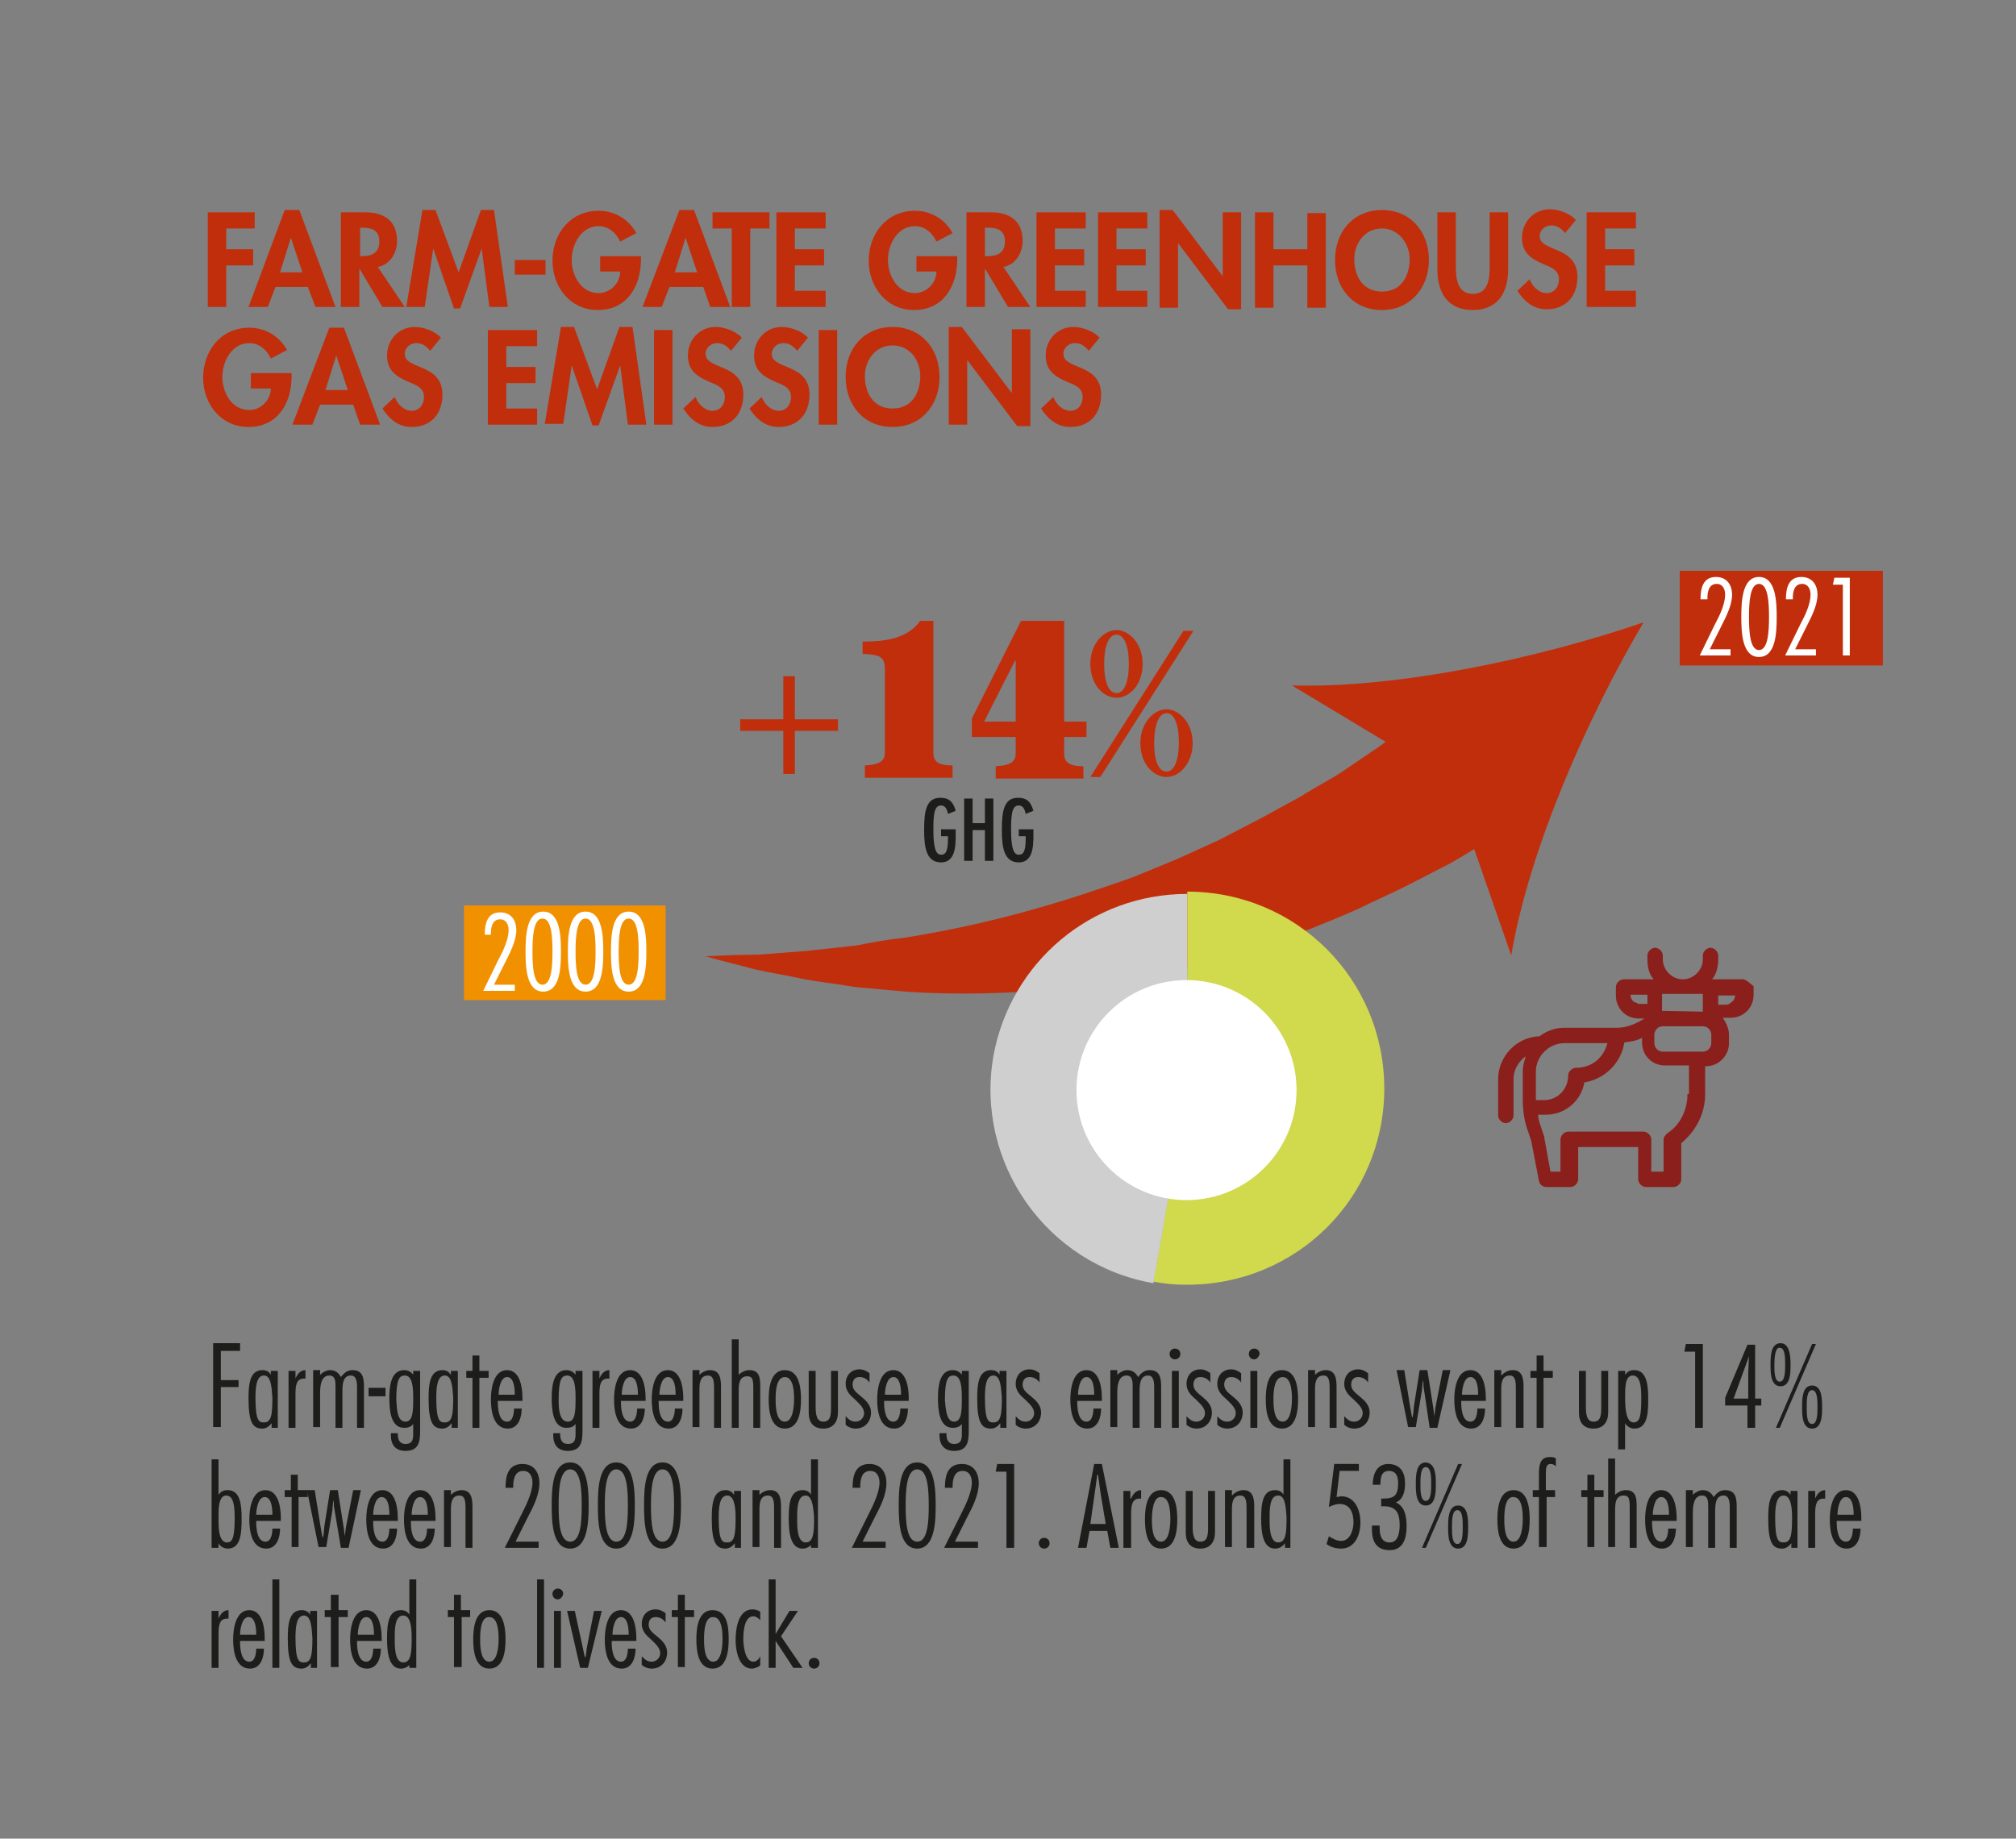 <?xml version="1.0" encoding="utf-8"?>
<!-- Generator: Adobe Illustrator 28.0.0, SVG Export Plug-In . SVG Version: 6.00 Build 0)  -->
<svg version="1.1" id="Layer_1" xmlns="http://www.w3.org/2000/svg" xmlns:xlink="http://www.w3.org/1999/xlink" x="0px" y="0px"
	 viewBox="0 0 262 239" style="enable-background:new 0 0 262 239;" xml:space="preserve">
<rect x="0" y="0" width="262" height="239" fill="#808080" stroke="none"/>
<style type="text/css">
	.st0{enable-background:new    ;}
	.st1{fill:#C12E0C;}
	.st2{fill:#1D1D1B;}
	.st3{fill:#8B1F1C;}
	.st4{fill:#F29100;}
	.st5{fill:#FFFFFF;}
	.st6{fill:#D1D94D;}
	.st7{fill:#CFCFCF;}
</style>
<g class="st0">
	<path class="st1" d="M29.4,29.7v2.7h3.5v2.1h-3.5v5.4H27V27.6h6.1v2.1H29.4z"/>
</g>
<g class="st0">
	<path class="st1" d="M35.8,37.3l-1,2.6h-2.5L37,27.3h1.9l4.7,12.6H41L40,37.3H35.8z M37.8,30.9L37.8,30.9l-1.4,4.5h2.9L37.8,30.9z"
		/>
	<path class="st1" d="M52.6,39.9h-2.9l-3-5h0v5h-2.4V27.6h3.2c2.4,0,4.1,1.1,4.1,3.7c0,1.6-0.9,3.1-2.5,3.4L52.6,39.9z M46.7,33.3
		H47c1.3,0,2.3-0.4,2.3-1.9c0-1.5-1-1.8-2.2-1.8h-0.3V33.3z"/>
	<path class="st1" d="M62.6,32.3L62.6,32.3l-2.8,7.8h-0.8l-2.7-7.8h0l-1.1,7.6h-2.4l2.1-12.6h1.7l3,8.1l2.9-8.1h1.7L66,39.9h-2.4
		L62.6,32.3z"/>
	<path class="st1" d="M70.9,33.8v1.9h-4v-1.9H70.9z"/>
	<path class="st1" d="M83.3,33.4v0.3c0,3.5-1.8,6.6-5.6,6.6c-3.6,0-5.9-3-5.9-6.4c0-3.5,2.3-6.5,6-6.5c2.1,0,3.9,1.1,4.9,2.9
		l-2.1,1.1c-0.5-1.1-1.5-2-2.8-2c-2.3,0-3.5,2.4-3.5,4.4c0,2,1.2,4.3,3.5,4.3c1.5,0,2.8-1.3,2.8-2.8H78v-2H83.3z"/>
	<path class="st1" d="M87,37.3l-1,2.6h-2.5l4.8-12.6h1.9l4.7,12.6h-2.6l-0.9-2.6H87z M89.1,30.9L89.1,30.9l-1.4,4.5h2.9L89.1,30.9z"
		/>
</g>
<g class="st0">
	<path class="st1" d="M97.5,39.9h-2.4V29.7h-2.5v-2.1h7.4v2.1h-2.5V39.9z"/>
	<path class="st1" d="M103.3,29.7v2.7h3.8v2.1h-3.8v3.3h4v2.1h-6.4V27.6h6.4v2.1H103.3z"/>
	<path class="st1" d="M124.4,33.4v0.3c0,3.5-1.8,6.6-5.6,6.6c-3.6,0-5.9-3-5.9-6.4c0-3.5,2.3-6.5,6-6.5c2.1,0,3.9,1.1,4.9,2.9
		l-2.1,1.1c-0.5-1.1-1.5-2-2.8-2c-2.3,0-3.5,2.4-3.5,4.4c0,2,1.2,4.3,3.5,4.3c1.5,0,2.8-1.3,2.8-2.8h-2.6v-2H124.4z"/>
	<path class="st1" d="M133.9,39.9H131l-3-5h0v5h-2.4V27.6h3.2c2.4,0,4.1,1.1,4.1,3.7c0,1.6-0.9,3.1-2.5,3.4L133.9,39.9z M128,33.3
		h0.3c1.3,0,2.3-0.4,2.3-1.9c0-1.5-1-1.8-2.2-1.8H128V33.3z"/>
	<path class="st1" d="M137.1,29.7v2.7h3.8v2.1h-3.8v3.3h4v2.1h-6.4V27.6h6.4v2.1H137.1z"/>
	<path class="st1" d="M145.1,29.7v2.7h3.8v2.1h-3.8v3.3h4v2.1h-6.4V27.6h6.4v2.1H145.1z"/>
	<path class="st1" d="M150.7,27.3h1.7l6.5,8.6h0v-8.3h2.4v12.6h-1.7l-6.5-8.6h0v8.4h-2.4V27.3z"/>
	<path class="st1" d="M169.9,32.5v-4.8h2.4v12.3h-2.4v-5.5h-4.4v5.5h-2.4V27.6h2.4v4.8H169.9z"/>
	<path class="st1" d="M179.6,40.3c-3.8,0-6.1-2.9-6.1-6.5c0-3.7,2.4-6.5,6.1-6.5s6.1,2.8,6.1,6.5C185.7,37.4,183.3,40.3,179.6,40.3z
		 M179.6,29.7c-2.3,0-3.6,2-3.6,4c0,1.9,0.9,4.2,3.6,4.2s3.6-2.3,3.6-4.2C183.2,31.7,181.8,29.7,179.6,29.7z"/>
	<path class="st1" d="M186.8,27.6h2.4v6.9c0,1.5,0.1,3.7,2.2,3.7s2.2-2.1,2.2-3.7v-6.9h2.4V35c0,3-1.3,5.3-4.6,5.3s-4.6-2.3-4.6-5.3
		V27.6z"/>
	<path class="st1" d="M203.4,30.3c-0.5-0.6-1-1-1.8-1c-0.8,0-1.5,0.6-1.5,1.4c0,2.1,4.9,1.2,4.9,5.3c0,2.5-1.5,4.2-4,4.2
		c-1.7,0-2.9-1-3.8-2.4l1.6-1.5c0.3,0.9,1.2,1.8,2.2,1.8c1,0,1.6-0.8,1.6-1.8c0-1.3-1.2-1.6-2.1-2c-1.6-0.7-2.7-1.5-2.7-3.4
		c0-2,1.5-3.7,3.6-3.7c1.1,0,2.6,0.5,3.4,1.4L203.4,30.3z"/>
	<path class="st1" d="M208.6,29.7v2.7h3.8v2.1h-3.8v3.3h4v2.1h-6.4V27.6h6.4v2.1H208.6z"/>
</g>
<g class="st0">
	<path class="st1" d="M37.9,48.6v0.3c0,3.5-1.8,6.6-5.6,6.6c-3.6,0-5.9-3-5.9-6.4c0-3.5,2.3-6.5,6-6.5c2.1,0,3.9,1.1,4.9,2.9
		l-2.1,1.1c-0.5-1.1-1.5-2-2.8-2c-2.3,0-3.5,2.4-3.5,4.4c0,2,1.2,4.3,3.5,4.3c1.5,0,2.8-1.3,2.8-2.8h-2.6v-2H37.9z"/>
	<path class="st1" d="M41.6,52.6l-1,2.6H38l4.8-12.6h1.9l4.7,12.6h-2.6l-0.9-2.6H41.6z M43.7,46.2L43.7,46.2l-1.4,4.5h2.9L43.7,46.2
		z"/>
	<path class="st1" d="M55.9,45.6c-0.5-0.6-1-1-1.8-1c-0.8,0-1.5,0.6-1.5,1.4c0,2.1,4.9,1.2,4.9,5.3c0,2.5-1.5,4.2-4,4.2
		c-1.7,0-2.9-1-3.8-2.4l1.6-1.5c0.3,0.9,1.2,1.8,2.2,1.8c1,0,1.6-0.8,1.6-1.8c0-1.3-1.2-1.6-2.1-2c-1.6-0.7-2.7-1.5-2.7-3.4
		c0-2,1.5-3.7,3.6-3.7c1.1,0,2.6,0.5,3.4,1.4L55.9,45.6z"/>
	<path class="st1" d="M65.8,45v2.7h3.8v2.1h-3.8v3.3h4v2.1h-6.4V42.9h6.4V45H65.8z"/>
	<path class="st1" d="M80.6,47.5L80.6,47.5l-2.8,7.8h-0.8l-2.7-7.8h0l-1.1,7.6h-2.4l2.1-12.6h1.7l3,8.1l2.9-8.1h1.7L84,55.2h-2.4
		L80.6,47.5z"/>
	<path class="st1" d="M87.4,55.2H85V42.9h2.4V55.2z"/>
	<path class="st1" d="M95,45.6c-0.5-0.6-1-1-1.8-1c-0.8,0-1.5,0.6-1.5,1.4c0,2.1,4.9,1.2,4.9,5.3c0,2.5-1.5,4.2-4,4.2
		c-1.7,0-2.9-1-3.8-2.4l1.6-1.5c0.3,0.9,1.2,1.8,2.2,1.8c1,0,1.6-0.8,1.6-1.8c0-1.3-1.2-1.6-2.1-2c-1.6-0.7-2.7-1.5-2.7-3.4
		c0-2,1.5-3.7,3.6-3.7c1.1,0,2.6,0.5,3.4,1.4L95,45.6z"/>
	<path class="st1" d="M103.6,45.6c-0.5-0.6-1-1-1.8-1c-0.8,0-1.5,0.6-1.5,1.4c0,2.1,4.9,1.2,4.9,5.3c0,2.5-1.5,4.2-4,4.2
		c-1.7,0-2.9-1-3.8-2.4l1.6-1.5c0.3,0.9,1.2,1.8,2.2,1.8c1,0,1.6-0.8,1.6-1.8c0-1.3-1.2-1.6-2.1-2c-1.6-0.7-2.7-1.5-2.7-3.4
		c0-2,1.5-3.7,3.6-3.7c1.1,0,2.6,0.5,3.4,1.4L103.6,45.6z"/>
	<path class="st1" d="M108.8,55.2h-2.4V42.9h2.4V55.2z"/>
	<path class="st1" d="M116,55.5c-3.8,0-6.1-2.9-6.1-6.5c0-3.7,2.4-6.5,6.1-6.5s6.1,2.8,6.1,6.5C122.1,52.6,119.8,55.5,116,55.5z
		 M116,44.9c-2.3,0-3.6,2-3.6,4c0,1.9,0.9,4.2,3.6,4.2s3.6-2.3,3.6-4.2C119.6,46.9,118.3,44.9,116,44.9z"/>
	<path class="st1" d="M123.3,42.5h1.7l6.5,8.6h0v-8.3h2.4v12.6h-1.7l-6.5-8.6h0v8.4h-2.4V42.5z"/>
	<path class="st1" d="M141.5,45.6c-0.5-0.6-1-1-1.8-1c-0.8,0-1.5,0.6-1.5,1.4c0,2.1,4.9,1.2,4.9,5.3c0,2.5-1.5,4.2-4,4.2
		c-1.7,0-2.9-1-3.8-2.4l1.6-1.5c0.3,0.9,1.2,1.8,2.2,1.8c1,0,1.6-0.8,1.6-1.8c0-1.3-1.2-1.6-2.1-2c-1.6-0.7-2.7-1.5-2.7-3.4
		c0-2,1.5-3.7,3.6-3.7c1.1,0,2.6,0.5,3.4,1.4L141.5,45.6z"/>
</g>
<g class="st0">
	<path class="st2" d="M31.2,175.6h-2.5v3.8H31v0.9h-2.3v5.2h-1v-10.9h3.5V175.6z"/>
	<path class="st2" d="M36.2,185.6h-0.9V185h0c-0.3,0.4-0.7,0.7-1.2,0.7c-1.2,0-1.8-0.7-1.8-3.9c0-1.7,0.1-3.7,1.8-3.7
		c0.5,0,0.9,0.2,1.1,0.6h0v-0.5h0.9V185.6z M34.3,178.8c-1,0-1.1,1.6-1.1,2.9c0,3.1,0.5,3.2,1.1,3.2c0.9,0,1.1-0.8,1.1-3.2
		C35.3,180.2,35.2,178.8,34.3,178.8z"/>
	<path class="st2" d="M38.4,179.2L38.4,179.2c0.2-0.5,0.6-1.1,1.3-1.1v1.1l-0.2,0c-1,0-1.1,0.9-1.1,2.1v4.3h-0.9v-7.4h0.9V179.2z"/>
	<path class="st2" d="M41.5,178.8L41.5,178.8c0.4-0.4,0.9-0.7,1.4-0.7c0.6,0,1.1,0.3,1.4,0.9c0.4-0.5,0.8-0.9,1.5-0.9
		c1.4,0,1.5,1.1,1.5,2.2v5.3h-0.9v-5.3c0-0.7-0.1-1.5-0.8-1.5c-1.1,0-1.1,1.3-1.1,2.2v4.6h-0.9v-5.3c0-0.7,0-1.5-0.8-1.5
		c-1.1,0-1.2,1.4-1.2,2.3v4.4h-0.9v-7.4h0.9V178.8z"/>
	<path class="st2" d="M47.9,180.4h2.2v1.1h-2.2V180.4z"/>
	<path class="st2" d="M54.6,185.9c0,1.4-0.1,2.7-1.9,2.7c-1.3,0-1.9-0.8-1.9-2v-0.3h0.9v0.1c0,0.7,0.2,1.3,1,1.3c1.1,0,1-0.9,1-1.7
		v-0.9c-0.3,0.4-0.7,0.5-1.2,0.5c-1.8,0-1.9-2.5-1.9-3.9c0-1.2,0.1-3.6,1.9-3.6c0.5,0,0.9,0.2,1.2,0.6h0v-0.5h0.9V185.9z
		 M52.7,184.8c1,0,1-1.5,1-3.1c0-1.4-0.1-2.9-1.1-2.9c-0.7,0-1.1,0.5-1.1,3.2C51.6,182.8,51.5,184.8,52.7,184.8z"/>
	<path class="st2" d="M59.6,185.6h-0.9V185h0c-0.3,0.4-0.7,0.7-1.2,0.7c-1.2,0-1.8-0.7-1.8-3.9c0-1.7,0.1-3.7,1.8-3.7
		c0.5,0,0.8,0.2,1.1,0.6h0v-0.5h0.9V185.6z M57.8,178.8c-1,0-1.1,1.6-1.1,2.9c0,3.1,0.5,3.2,1.1,3.2c0.9,0,1.1-0.8,1.1-3.2
		C58.8,180.2,58.7,178.8,57.8,178.8z"/>
	<path class="st2" d="M63.5,179.1h-1.2v6.5h-0.9v-6.5h-0.8v-0.9h0.8v-2h0.9v2h1.2V179.1z"/>
	<path class="st2" d="M64.7,182.1v0.2c0,0.7,0.1,2.5,1.2,2.5c0.8,0,0.9-1.2,0.9-1.7h1c0,1.1-0.4,2.6-1.8,2.6c-1.9,0-2.2-2.3-2.2-3.8
		c0-1.3,0.3-3.8,2.1-3.8c1.7,0,2,2.3,2,3.6v0.4H64.7z M66.9,181.3l0-0.1c0-0.7-0.1-2.2-1-2.2c-0.9,0-1.1,1.7-1.1,2.3H66.9z"/>
	<path class="st2" d="M75.7,185.9c0,1.4-0.1,2.7-1.9,2.7c-1.3,0-1.9-0.8-1.9-2v-0.3h0.9v0.1c0,0.7,0.2,1.3,1,1.3c1.1,0,1-0.9,1-1.7
		v-0.9c-0.3,0.4-0.7,0.5-1.2,0.5c-1.8,0-1.9-2.5-1.9-3.9c0-1.2,0.1-3.6,1.9-3.6c0.5,0,0.9,0.2,1.2,0.6h0v-0.5h0.9V185.9z
		 M73.8,184.8c1,0,1-1.5,1-3.1c0-1.4-0.1-2.9-1.1-2.9c-0.7,0-1.1,0.5-1.1,3.2C72.6,182.8,72.6,184.8,73.8,184.8z"/>
	<path class="st2" d="M77.9,179.2L77.9,179.2c0.2-0.5,0.6-1.1,1.3-1.1v1.1l-0.2,0c-1,0-1.1,0.9-1.1,2.1v4.3H77v-7.4h0.9V179.2z"/>
	<path class="st2" d="M80.7,182.1v0.2c0,0.7,0.1,2.5,1.2,2.5c0.8,0,0.9-1.2,0.9-1.7h1c0,1.1-0.4,2.6-1.8,2.6c-1.9,0-2.2-2.3-2.2-3.8
		c0-1.3,0.3-3.8,2.1-3.8c1.7,0,2,2.3,2,3.6v0.4H80.7z M82.9,181.3l0-0.1c0-0.7-0.1-2.2-1-2.2c-0.9,0-1.1,1.7-1.1,2.3H82.9z"/>
	<path class="st2" d="M85.6,182.1v0.2c0,0.7,0.1,2.5,1.2,2.5c0.8,0,0.9-1.2,0.9-1.7h1c0,1.1-0.4,2.6-1.8,2.6c-1.9,0-2.2-2.3-2.2-3.8
		c0-1.3,0.3-3.8,2.1-3.8c1.7,0,2,2.3,2,3.6v0.4H85.6z M87.8,181.3l0-0.1c0-0.7-0.1-2.2-1-2.2c-0.9,0-1.1,1.7-1.1,2.3H87.8z"/>
	<path class="st2" d="M90.8,178.8c0.4-0.4,0.9-0.7,1.5-0.7c1.3,0,1.4,1.2,1.4,2.2v5.3h-0.9v-5.2c0-0.9-0.1-1.6-0.8-1.6
		c-1.1,0-1.1,1.2-1.1,1.9v4.8h-0.9v-7.4h0.9V178.8z"/>
	<path class="st2" d="M95.9,178.8c0.4-0.4,0.9-0.7,1.5-0.7c1.4,0,1.4,1.2,1.4,2.2v5.3h-0.9v-5.1c0-1.2-0.1-1.6-0.8-1.6
		c-1.1,0-1.1,1.2-1.1,1.9v4.8h-0.9v-11.5h0.9V178.8z"/>
	<path class="st2" d="M104.1,181.9c0,1.4-0.2,3.8-2.1,3.8c-1.9,0-2.1-2.4-2.1-3.8c0-1.4,0.2-3.8,2.1-3.8
		C103.9,178.1,104.1,180.5,104.1,181.9z M100.8,181.9c0,0.7,0,2.9,1.2,2.9c1.1,0,1.2-2.2,1.2-2.9c0-0.7,0-2.9-1.2-2.9
		C100.8,179,100.8,181.2,100.8,181.9z"/>
	<path class="st2" d="M106,178.2v4.6c0,1,0.1,2,1,2c1,0,1-1,1-2v-4.6h0.9v5.4c0,1.2-0.6,2.1-1.9,2.1c-1.3,0-1.9-0.8-1.9-2.1v-5.4
		H106z"/>
	<path class="st2" d="M113,179.7L113,179.7c-0.3-0.4-0.7-0.7-1.3-0.7c-0.6,0-0.9,0.4-0.9,1c0,0.7,0.6,1.1,1.2,1.6
		c0.6,0.5,1.2,1.1,1.2,2c0,1.2-0.8,2.1-2,2.1c-0.5,0-1-0.2-1.3-0.5v-1.1c0.4,0.4,0.7,0.7,1.3,0.7c0.6,0,1.1-0.5,1.1-1.1
		c0-0.7-0.6-1.2-1.2-1.8c-0.6-0.5-1.2-1.1-1.2-2c0-1.1,0.7-1.9,1.8-1.9c0.5,0,0.9,0.2,1.3,0.5V179.7z"/>
	<path class="st2" d="M114.9,182.1v0.2c0,0.7,0.1,2.5,1.2,2.5c0.8,0,0.9-1.2,0.9-1.7h1c0,1.1-0.4,2.6-1.8,2.6
		c-1.9,0-2.2-2.3-2.2-3.8c0-1.3,0.3-3.8,2.1-3.8c1.7,0,2,2.3,2,3.6v0.4H114.9z M117.1,181.3l0-0.1c0-0.7-0.1-2.2-1-2.2
		c-0.9,0-1.1,1.7-1.1,2.3H117.1z"/>
	<path class="st2" d="M125.9,185.9c0,1.4-0.1,2.7-1.9,2.7c-1.3,0-1.9-0.8-1.9-2v-0.3h0.9v0.1c0,0.7,0.2,1.3,1,1.3c1.1,0,1-0.9,1-1.7
		v-0.9c-0.3,0.4-0.7,0.5-1.2,0.5c-1.8,0-1.9-2.5-1.9-3.9c0-1.2,0.1-3.6,1.9-3.6c0.5,0,0.9,0.2,1.2,0.6h0v-0.5h0.9V185.9z M124,184.8
		c1,0,1-1.5,1-3.1c0-1.4-0.1-2.9-1.1-2.9c-0.7,0-1.1,0.5-1.1,3.2C122.9,182.8,122.9,184.8,124,184.8z"/>
	<path class="st2" d="M131,185.6H130V185h0c-0.3,0.4-0.7,0.7-1.2,0.7c-1.2,0-1.8-0.7-1.8-3.9c0-1.7,0.1-3.7,1.8-3.7
		c0.5,0,0.9,0.2,1.1,0.6h0v-0.5h0.9V185.6z M129.1,178.8c-1,0-1.1,1.6-1.1,2.9c0,3.1,0.5,3.2,1.1,3.2c0.9,0,1.1-0.8,1.1-3.2
		C130.1,180.2,130,178.8,129.1,178.8z"/>
	<path class="st2" d="M135.1,179.7L135.1,179.7c-0.3-0.4-0.7-0.7-1.3-0.7c-0.6,0-0.9,0.4-0.9,1c0,0.7,0.6,1.1,1.2,1.6
		c0.6,0.5,1.2,1.1,1.2,2c0,1.2-0.8,2.1-2,2.1c-0.5,0-1-0.2-1.3-0.5v-1.1c0.4,0.4,0.7,0.7,1.3,0.7c0.6,0,1.1-0.5,1.1-1.1
		c0-0.7-0.6-1.2-1.2-1.8c-0.6-0.5-1.2-1.1-1.2-2c0-1.1,0.7-1.9,1.8-1.9c0.5,0,0.9,0.2,1.3,0.5V179.7z"/>
	<path class="st2" d="M140,182.1v0.2c0,0.7,0.1,2.5,1.2,2.5c0.8,0,0.9-1.2,0.9-1.7h1c0,1.1-0.4,2.6-1.8,2.6c-1.9,0-2.2-2.3-2.2-3.8
		c0-1.3,0.3-3.8,2.1-3.8c1.7,0,2,2.3,2,3.6v0.4H140z M142.2,181.3l0-0.1c0-0.7-0.1-2.2-1-2.2c-0.9,0-1.1,1.7-1.1,2.3H142.2z"/>
	<path class="st2" d="M145.1,178.8L145.1,178.8c0.4-0.4,0.9-0.7,1.4-0.7c0.6,0,1.1,0.3,1.4,0.9c0.4-0.5,0.8-0.9,1.5-0.9
		c1.4,0,1.5,1.1,1.5,2.2v5.3H150v-5.3c0-0.7-0.1-1.5-0.8-1.5c-1.1,0-1.1,1.3-1.1,2.2v4.6h-0.9v-5.3c0-0.7,0-1.5-0.8-1.5
		c-1.1,0-1.2,1.4-1.2,2.3v4.4h-0.9v-7.4h0.9V178.8z"/>
	<path class="st2" d="M152.7,176.7c-0.4,0-0.7-0.3-0.7-0.7c0-0.4,0.3-0.7,0.7-0.7c0.4,0,0.7,0.3,0.7,0.7
		C153.4,176.4,153.1,176.7,152.7,176.7z M153.2,185.6h-0.9v-7.4h0.9V185.6z"/>
	<path class="st2" d="M157.3,179.7L157.3,179.7c-0.3-0.4-0.7-0.7-1.3-0.7c-0.6,0-0.9,0.4-0.9,1c0,0.7,0.6,1.1,1.2,1.6
		c0.6,0.5,1.2,1.1,1.2,2c0,1.2-0.8,2.1-2,2.1c-0.5,0-1-0.2-1.3-0.5v-1.1c0.4,0.4,0.7,0.7,1.3,0.7c0.6,0,1.1-0.5,1.1-1.1
		c0-0.7-0.6-1.2-1.2-1.8c-0.6-0.5-1.2-1.1-1.2-2c0-1.1,0.7-1.9,1.8-1.9c0.5,0,0.9,0.2,1.3,0.5V179.7z"/>
	<path class="st2" d="M161.3,179.7L161.3,179.7c-0.3-0.4-0.7-0.7-1.3-0.7c-0.6,0-0.9,0.4-0.9,1c0,0.7,0.6,1.1,1.2,1.6
		c0.6,0.5,1.2,1.1,1.2,2c0,1.2-0.8,2.1-2,2.1c-0.5,0-1-0.2-1.3-0.5v-1.1c0.4,0.4,0.7,0.7,1.3,0.7c0.6,0,1.1-0.5,1.1-1.1
		c0-0.7-0.6-1.2-1.2-1.8c-0.6-0.5-1.2-1.1-1.2-2c0-1.1,0.7-1.9,1.8-1.9c0.5,0,0.9,0.2,1.3,0.5V179.7z"/>
	<path class="st2" d="M163,176.7c-0.4,0-0.7-0.3-0.7-0.7c0-0.4,0.3-0.7,0.7-0.7c0.4,0,0.7,0.3,0.7,0.7
		C163.6,176.4,163.3,176.7,163,176.7z M163.4,185.6h-0.9v-7.4h0.9V185.6z"/>
	<path class="st2" d="M168.7,181.9c0,1.4-0.2,3.8-2.1,3.8s-2.1-2.4-2.1-3.8c0-1.4,0.2-3.8,2.1-3.8S168.7,180.5,168.7,181.9z
		 M165.5,181.9c0,0.7,0,2.9,1.2,2.9c1.1,0,1.2-2.2,1.2-2.9c0-0.7,0-2.9-1.2-2.9C165.5,179,165.5,181.2,165.5,181.9z"/>
	<path class="st2" d="M170.8,178.8c0.4-0.4,0.9-0.7,1.5-0.7c1.3,0,1.4,1.2,1.4,2.2v5.3h-0.9v-5.2c0-0.9-0.1-1.6-0.8-1.6
		c-1.1,0-1.1,1.2-1.1,1.9v4.8h-0.9v-7.4h0.9V178.8z"/>
	<path class="st2" d="M177.8,179.7L177.8,179.7c-0.3-0.4-0.7-0.7-1.3-0.7c-0.6,0-0.9,0.4-0.9,1c0,0.7,0.6,1.1,1.2,1.6
		c0.6,0.5,1.2,1.1,1.2,2c0,1.2-0.8,2.1-2,2.1c-0.5,0-1-0.2-1.3-0.5v-1.1c0.4,0.4,0.7,0.7,1.3,0.7c0.6,0,1.1-0.5,1.1-1.1
		c0-0.7-0.6-1.2-1.2-1.8c-0.6-0.5-1.2-1.1-1.2-2c0-1.1,0.7-1.9,1.8-1.9c0.5,0,0.9,0.2,1.3,0.5V179.7z"/>
	<path class="st2" d="M186.8,185.6h-1l-0.8-5.4c0-0.3,0-0.5-0.1-0.8h0c0,0.4-0.1,0.9-0.1,1.3l-0.8,4.8h-1l-1.5-7.4h1l0.7,4.4
		c0.1,0.6,0.2,1.1,0.3,1.7h0.1c0.1-0.6,0.1-1.1,0.2-1.7l0.7-4.4h1l0.8,5.1c0,0.3,0.1,0.6,0.1,0.9h0c0.1-0.5,0.1-1,0.2-1.4l0.9-4.6h1
		L186.8,185.6z"/>
	<path class="st2" d="M189.9,182.1v0.2c0,0.7,0.1,2.5,1.2,2.5c0.8,0,0.9-1.2,0.9-1.7h1c0,1.1-0.4,2.6-1.8,2.6
		c-1.9,0-2.2-2.3-2.2-3.8c0-1.3,0.3-3.8,2.1-3.8c1.7,0,2,2.3,2,3.6v0.4H189.9z M192.1,181.3l0-0.1c0-0.7-0.1-2.2-1-2.2
		c-0.9,0-1.1,1.7-1.1,2.3H192.1z"/>
	<path class="st2" d="M195.1,178.8c0.4-0.4,0.9-0.7,1.5-0.7c1.3,0,1.4,1.2,1.4,2.2v5.3H197v-5.2c0-0.9-0.1-1.6-0.8-1.6
		c-1.1,0-1.1,1.2-1.1,1.9v4.8h-0.9v-7.4h0.9V178.8z"/>
	<path class="st2" d="M201.8,179.1h-1.2v6.5h-0.9v-6.5h-0.8v-0.9h0.8v-2h0.9v2h1.2V179.1z"/>
	<path class="st2" d="M206.1,178.2v4.6c0,1,0.1,2,1,2c1,0,1-1,1-2v-4.6h0.9v5.4c0,1.2-0.6,2.1-1.9,2.1c-1.3,0-1.9-0.8-1.9-2.1v-5.4
		H206.1z"/>
	<path class="st2" d="M211.2,178.7L211.2,178.7c0.3-0.4,0.6-0.6,1.2-0.6c1.7,0,1.8,2.2,1.8,3.7c0,1.7,0,3.9-1.8,3.9
		c-0.5,0-1-0.3-1.2-0.7h0v3.4h-0.9v-10.2h0.9V178.7z M213.3,181.8c0-1.1,0-3-1.1-3c-1,0-1,1.5-1,2.8c0,1.4,0.1,3.3,1.1,3.3
		C213.1,184.9,213.3,184.1,213.3,181.8z"/>
	<path class="st2" d="M221.3,185.6h-1v-9.9h-1.4l0.2-1h2.2V185.6z"/>
	<path class="st2" d="M228.1,181.8h0.8v0.9h-0.8v2.9h-1v-2.9h-2.9v-1l2.9-6.9h1V181.8z M227.2,178.5l0.1-2.2h0l-2,5.5h1.9V178.5z"/>
	<path class="st2" d="M232.7,177.4c0,1,0,2.8-1.3,2.8c-1.3,0-1.3-1.8-1.3-2.8s0-2.8,1.3-2.8C232.6,174.6,232.7,176.3,232.7,177.4z
		 M230.6,177.4c0,0.9,0,2.2,0.7,2.2c0.7,0,0.7-1.4,0.7-2.2c0-0.9,0-2.2-0.7-2.2C230.7,175.1,230.6,176.5,230.6,177.4z M231.3,185.6
		h-0.5l4.7-10.9h0.5L231.3,185.6z M236.8,182.9c0,1,0,2.8-1.3,2.8s-1.3-1.8-1.3-2.8c0-1,0-2.8,1.3-2.8S236.8,181.9,236.8,182.9z
		 M234.8,182.9c0,0.9,0,2.2,0.7,2.2s0.7-1.4,0.7-2.2s0-2.2-0.7-2.2S234.8,182.1,234.8,182.9z"/>
</g>
<g class="st0">
	<path class="st2" d="M27.5,189.7h0.9v4.6h0c0.3-0.4,0.6-0.6,1.2-0.6c1.7,0,1.8,2.1,1.8,3.7c0,1.9-0.1,3.9-1.8,3.9
		c-0.5,0-1-0.3-1.2-0.7h0v0.6h-0.9V189.7z M30.5,197.3c0-1.7-0.2-2.9-1.1-2.9c-1.1,0-1,2.2-1,2.8c0,0.9-0.1,3.3,1.1,3.3
		C30.2,200.5,30.5,199.9,30.5,197.3z"/>
	<path class="st2" d="M33.3,197.7v0.2c0,0.7,0.1,2.5,1.2,2.5c0.8,0,0.9-1.2,0.9-1.7h1c0,1.1-0.4,2.6-1.8,2.6c-1.9,0-2.2-2.3-2.2-3.8
		c0-1.3,0.3-3.8,2.1-3.8c1.7,0,2,2.3,2,3.6v0.4H33.3z M35.4,196.9l0-0.1c0-0.7-0.1-2.2-1-2.2c-0.9,0-1.1,1.7-1.1,2.3H35.4z"/>
	<path class="st2" d="M40,194.6h-1.2v6.5h-0.9v-6.5H37v-0.9h0.8v-2h0.9v2H40V194.6z"/>
	<path class="st2" d="M45.3,201.2h-1l-0.9-5.4c0-0.3,0-0.5-0.1-0.8h0c0,0.4-0.1,0.9-0.1,1.3l-0.8,4.8h-1l-1.5-7.4h1l0.7,4.4
		c0.1,0.6,0.2,1.1,0.3,1.7H42c0.1-0.6,0.1-1.1,0.2-1.7l0.7-4.4h1l0.8,5.1c0,0.3,0.1,0.6,0.1,0.9h0c0.1-0.5,0.1-1,0.2-1.4l0.9-4.6h1
		L45.3,201.2z"/>
	<path class="st2" d="M48.5,197.7v0.2c0,0.7,0.1,2.5,1.2,2.5c0.8,0,0.9-1.2,0.9-1.7h1c0,1.1-0.4,2.6-1.8,2.6c-1.9,0-2.2-2.3-2.2-3.8
		c0-1.3,0.3-3.8,2.1-3.8c1.7,0,2,2.3,2,3.6v0.4H48.5z M50.6,196.9l0-0.1c0-0.7-0.1-2.2-1-2.2c-0.9,0-1.1,1.7-1.1,2.3H50.6z"/>
	<path class="st2" d="M53.4,197.7v0.2c0,0.7,0.1,2.5,1.2,2.5c0.8,0,0.9-1.2,0.9-1.7h1c0,1.1-0.4,2.6-1.8,2.6c-1.9,0-2.2-2.3-2.2-3.8
		c0-1.3,0.3-3.8,2.1-3.8c1.7,0,2,2.3,2,3.6v0.4H53.4z M55.6,196.9l0-0.1c0-0.7-0.1-2.2-1-2.2c-0.9,0-1.1,1.7-1.1,2.3H55.6z"/>
	<path class="st2" d="M58.5,194.4c0.4-0.4,0.9-0.7,1.5-0.7c1.3,0,1.4,1.2,1.4,2.2v5.3h-0.9V196c0-0.9-0.1-1.6-0.8-1.6
		c-1.1,0-1.1,1.2-1.1,1.9v4.8h-0.9v-7.4h0.9V194.4z"/>
	<path class="st2" d="M70.1,201.2h-4.5l2.2-4.4c0.6-1.2,1.4-2.8,1.4-4.1c0-0.7-0.3-1.5-1.2-1.5c-1.1,0-1.3,1.1-1.3,2v0.2h-1
		c0-1.5,0.3-3.1,2.2-3.1c1.5,0,2.2,1.1,2.2,2.5c0,1.5-0.8,3.1-1.5,4.4l-1.6,3.2h3V201.2z"/>
	<path class="st2" d="M76.5,195.7c0,2.1-0.1,5.6-2.4,5.6s-2.4-3.4-2.4-5.6s0.1-5.6,2.4-5.6S76.5,193.6,76.5,195.7z M72.6,195.7
		c0,2,0.1,4.7,1.5,4.7s1.5-2.7,1.5-4.7s-0.1-4.7-1.5-4.7S72.6,193.8,72.6,195.7z"/>
	<path class="st2" d="M82.5,195.7c0,2.1-0.1,5.6-2.4,5.6s-2.4-3.4-2.4-5.6s0.1-5.6,2.4-5.6S82.5,193.6,82.5,195.7z M78.6,195.7
		c0,2,0.1,4.7,1.5,4.7s1.5-2.7,1.5-4.7s-0.1-4.7-1.5-4.7S78.6,193.8,78.6,195.7z"/>
	<path class="st2" d="M88.5,195.7c0,2.1-0.1,5.6-2.4,5.6s-2.4-3.4-2.4-5.6s0.1-5.6,2.4-5.6S88.5,193.6,88.5,195.7z M84.6,195.7
		c0,2,0.1,4.7,1.5,4.7s1.5-2.7,1.5-4.7s-0.1-4.7-1.5-4.7S84.6,193.8,84.6,195.7z"/>
	<path class="st2" d="M96.4,201.2h-0.9v-0.6h0c-0.3,0.4-0.7,0.7-1.2,0.7c-1.2,0-1.8-0.7-1.8-3.9c0-1.7,0.1-3.7,1.8-3.7
		c0.5,0,0.8,0.2,1.1,0.6h0v-0.5h0.9V201.2z M94.5,194.4c-1,0-1.1,1.6-1.1,2.9c0,3.1,0.5,3.2,1.1,3.2c0.9,0,1.1-0.8,1.1-3.2
		C95.6,195.8,95.4,194.4,94.5,194.4z"/>
	<path class="st2" d="M98.6,194.4c0.4-0.4,0.9-0.7,1.5-0.7c1.3,0,1.4,1.2,1.4,2.2v5.3h-0.9V196c0-0.9-0.1-1.6-0.8-1.6
		c-1.1,0-1.1,1.2-1.1,1.9v4.8h-0.9v-7.4h0.9V194.4z"/>
	<path class="st2" d="M105.6,200.6L105.6,200.6c-0.3,0.4-0.7,0.7-1.3,0.7c-1.5,0-1.8-1.9-1.8-3.9c0-2,0.2-3.7,1.8-3.7
		c0.5,0,0.9,0.2,1.1,0.6h0v-4.6h0.9v11.5h-0.9V200.6z M104.7,194.4c-1.1,0-1.1,1.8-1.1,2.9c0,0.7-0.1,3.2,1.1,3.2
		c1,0,1.1-1.2,1.1-3.2C105.7,195.7,105.5,194.4,104.7,194.4z"/>
	<path class="st2" d="M115.2,201.2h-4.5l2.2-4.4c0.6-1.2,1.4-2.8,1.4-4.1c0-0.7-0.3-1.5-1.2-1.5c-1.1,0-1.3,1.1-1.3,2v0.2h-1
		c0-1.5,0.3-3.1,2.2-3.1c1.5,0,2.2,1.1,2.2,2.5c0,1.5-0.8,3.1-1.5,4.4l-1.6,3.2h3V201.2z"/>
	<path class="st2" d="M121.6,195.7c0,2.1-0.1,5.6-2.4,5.6s-2.4-3.4-2.4-5.6s0.1-5.6,2.4-5.6S121.6,193.6,121.6,195.7z M117.7,195.7
		c0,2,0.1,4.7,1.5,4.7s1.5-2.7,1.5-4.7s-0.1-4.7-1.5-4.7S117.7,193.8,117.7,195.7z"/>
	<path class="st2" d="M127.2,201.2h-4.5l2.2-4.4c0.6-1.2,1.4-2.8,1.4-4.1c0-0.7-0.3-1.5-1.2-1.5c-1.1,0-1.3,1.1-1.3,2v0.2h-1
		c0-1.5,0.3-3.1,2.2-3.1c1.5,0,2.2,1.1,2.2,2.5c0,1.5-0.8,3.1-1.5,4.4l-1.6,3.2h3V201.2z"/>
	<path class="st2" d="M131.8,201.2h-1v-9.9h-1.4l0.2-1h2.2V201.2z"/>
	<path class="st2" d="M136.4,200.6c0,0.4-0.3,0.7-0.7,0.7s-0.7-0.3-0.7-0.7s0.3-0.7,0.7-0.7S136.4,200.2,136.4,200.6z"/>
	<path class="st2" d="M145.4,201.2h-1.1l-0.4-2.2h-2.3l-0.4,2.2h-1.1l2.1-10.9h1L145.4,201.2z M143.7,198.1l-0.7-4.2
		c-0.1-0.7-0.2-1.5-0.3-2.2h-0.1c-0.1,0.7-0.2,1.5-0.3,2.2l-0.6,4.2H143.7z"/>
	<path class="st2" d="M147,194.8L147,194.8c0.2-0.5,0.6-1.1,1.3-1.1v1.1l-0.2,0c-1,0-1.1,0.9-1.1,2.1v4.3H146v-7.4h0.9V194.8z"/>
	<path class="st2" d="M153,197.5c0,1.4-0.2,3.8-2.1,3.8s-2.1-2.4-2.1-3.8c0-1.4,0.2-3.8,2.1-3.8S153,196.1,153,197.5z M149.7,197.5
		c0,0.7,0,2.9,1.2,2.9c1.1,0,1.2-2.2,1.2-2.9c0-0.7,0-2.9-1.2-2.9C149.8,194.5,149.7,196.8,149.7,197.5z"/>
	<path class="st2" d="M155,193.8v4.6c0,1,0.1,2,1,2c1,0,1-1,1-2v-4.6h0.9v5.4c0,1.2-0.6,2.1-1.9,2.1c-1.3,0-1.9-0.8-1.9-2.1v-5.4
		H155z"/>
	<path class="st2" d="M160.1,194.4c0.4-0.4,0.9-0.7,1.5-0.7c1.3,0,1.4,1.2,1.4,2.2v5.3H162V196c0-0.9-0.1-1.6-0.8-1.6
		c-1.1,0-1.1,1.2-1.1,1.9v4.8h-0.9v-7.4h0.9V194.4z"/>
	<path class="st2" d="M167,200.6L167,200.6c-0.3,0.4-0.7,0.7-1.3,0.7c-1.5,0-1.8-1.9-1.8-3.9c0-2,0.2-3.7,1.8-3.7
		c0.5,0,0.9,0.2,1.1,0.6h0v-4.6h0.9v11.5H167V200.6z M166.1,194.4c-1.1,0-1.1,1.8-1.1,2.9c0,0.7-0.1,3.2,1.1,3.2
		c1,0,1.1-1.2,1.1-3.2C167.1,195.7,167,194.4,166.1,194.4z"/>
	<path class="st2" d="M176.5,191.2h-2.4l-0.4,3.4l0.6-0.1c1.8,0,2.5,1.8,2.5,3.4c0,1.6-0.7,3.4-2.5,3.4c-0.7,0-1.4-0.2-1.9-0.6
		l0.3-1c0.5,0.3,1,0.6,1.6,0.6c1.2,0,1.6-1.5,1.6-2.4c0-1.2-0.4-2.4-1.8-2.4c-0.5,0-1,0.2-1.4,0.4l0.7-5.6h3.2V191.2z"/>
	<path class="st2" d="M179.5,195.7v-0.9h0.2c1.5,0,2-0.4,2-2c0-0.8-0.2-1.6-1.2-1.6c-1,0-1.1,0.9-1.1,1.8h-1c0-1.3,0.5-2.7,2-2.7
		c1.6,0,2.2,1.1,2.2,2.5c0,1-0.2,2.1-1.2,2.5c1.2,0.5,1.4,1.9,1.4,3.1c0,1.5-0.4,3.1-2.2,3.1c-1.7,0-2.3-1.1-2.3-2.7l0-0.5h1v0.3
		c0,0.9,0.2,1.9,1.3,1.9c1.2,0,1.3-1.5,1.3-2.3c0-1.4-0.4-2.4-2-2.4H179.5z"/>
	<path class="st2" d="M186.6,192.9c0,1,0,2.8-1.3,2.8c-1.3,0-1.3-1.8-1.3-2.8c0-1,0-2.8,1.3-2.8
		C186.6,190.2,186.6,191.9,186.6,192.9z M184.6,192.9c0,0.9,0,2.2,0.7,2.2s0.7-1.4,0.7-2.2s0-2.2-0.7-2.2S184.6,192.1,184.6,192.9z
		 M185.3,201.2h-0.5l4.7-10.9h0.5L185.3,201.2z M190.8,198.5c0,1,0,2.8-1.3,2.8s-1.3-1.8-1.3-2.8s0-2.8,1.3-2.8
		S190.8,197.5,190.8,198.5z M188.7,198.5c0,0.9,0,2.2,0.7,2.2s0.7-1.4,0.7-2.2c0-0.9,0-2.2-0.7-2.2S188.7,197.7,188.7,198.5z"/>
	<path class="st2" d="M198.8,197.5c0,1.4-0.2,3.8-2.1,3.8s-2.1-2.4-2.1-3.8c0-1.4,0.2-3.8,2.1-3.8S198.8,196.1,198.8,197.5z
		 M195.5,197.5c0,0.7,0,2.9,1.2,2.9c1.1,0,1.2-2.2,1.2-2.9c0-0.7,0-2.9-1.2-2.9C195.5,194.5,195.5,196.8,195.5,197.5z"/>
	<path class="st2" d="M202.2,194.6h-1.2v6.5H200v-6.5h-0.8v-0.9h0.8v-2.2c0-1.3,0.3-2.1,1.4-2.1c0.3,0,0.6,0,0.8,0.2v1
		c-0.2-0.2-0.4-0.3-0.7-0.3c-0.5,0-0.6,0.4-0.6,1.2v2.2h1.2V194.6z"/>
	<path class="st2" d="M208.4,194.6h-1.2v6.5h-0.9v-6.5h-0.8v-0.9h0.8v-2h0.9v2h1.2V194.6z"/>
	<path class="st2" d="M209.8,194.4c0.4-0.4,0.9-0.7,1.5-0.7c1.4,0,1.4,1.2,1.4,2.2v5.3h-0.9V196c0-1.2-0.1-1.6-0.8-1.6
		c-1.1,0-1.1,1.2-1.1,1.9v4.8h-0.9v-11.5h0.9V194.4z"/>
	<path class="st2" d="M214.7,197.7v0.2c0,0.7,0.1,2.5,1.2,2.5c0.8,0,0.9-1.2,0.9-1.7h1c0,1.1-0.4,2.6-1.8,2.6
		c-1.9,0-2.2-2.3-2.2-3.8c0-1.3,0.3-3.8,2.1-3.8c1.7,0,2,2.3,2,3.6v0.4H214.7z M216.9,196.9l0-0.1c0-0.7-0.1-2.2-1-2.2
		c-0.9,0-1.1,1.7-1.1,2.3H216.9z"/>
	<path class="st2" d="M219.9,194.4L219.9,194.4c0.4-0.4,0.9-0.7,1.4-0.7c0.6,0,1.1,0.3,1.4,0.9c0.4-0.5,0.8-0.9,1.5-0.9
		c1.4,0,1.5,1.1,1.5,2.2v5.3h-0.9v-5.3c0-0.7-0.1-1.5-0.8-1.5c-1.1,0-1.1,1.3-1.1,2.2v4.6h-0.9v-5.3c0-0.7,0-1.5-0.8-1.5
		c-1.1,0-1.2,1.4-1.2,2.3v4.4h-0.9v-7.4h0.9V194.4z"/>
	<path class="st2" d="M233.7,201.2h-0.9v-0.6h0c-0.3,0.4-0.7,0.7-1.2,0.7c-1.2,0-1.8-0.7-1.8-3.9c0-1.7,0.1-3.7,1.8-3.7
		c0.5,0,0.8,0.2,1.1,0.6h0v-0.5h0.9V201.2z M231.8,194.4c-1,0-1.1,1.6-1.1,2.9c0,3.1,0.5,3.2,1.1,3.2c0.9,0,1.1-0.8,1.1-3.2
		C232.9,195.8,232.7,194.4,231.8,194.4z"/>
	<path class="st2" d="M235.9,194.8L235.9,194.8c0.2-0.5,0.6-1.1,1.3-1.1v1.1l-0.2,0c-1,0-1.1,0.9-1.1,2.1v4.3H235v-7.4h0.9V194.8z"
		/>
	<path class="st2" d="M238.7,197.7v0.2c0,0.7,0.1,2.5,1.2,2.5c0.8,0,0.9-1.2,0.9-1.7h1c0,1.1-0.4,2.6-1.8,2.6
		c-1.9,0-2.2-2.3-2.2-3.8c0-1.3,0.3-3.8,2.1-3.8c1.7,0,2,2.3,2,3.6v0.4H238.7z M240.9,196.9l0-0.1c0-0.7-0.1-2.2-1-2.2
		c-0.9,0-1.1,1.7-1.1,2.3H240.9z"/>
</g>
<g class="st0">
	<path class="st2" d="M28.4,210.4L28.4,210.4c0.2-0.5,0.6-1.1,1.3-1.1v1.1l-0.2,0c-1,0-1.1,0.9-1.1,2.1v4.3h-0.9v-7.4h0.9V210.4z"/>
	<path class="st2" d="M31.2,213.3v0.2c0,0.7,0.1,2.5,1.2,2.5c0.8,0,0.9-1.2,0.9-1.7h1c0,1.1-0.4,2.6-1.8,2.6c-1.9,0-2.2-2.3-2.2-3.8
		c0-1.3,0.3-3.8,2.1-3.8c1.7,0,2,2.3,2,3.6v0.4H31.2z M33.3,212.5l0-0.1c0-0.7-0.1-2.2-1-2.2c-0.9,0-1.1,1.7-1.1,2.3H33.3z"/>
	<path class="st2" d="M36.3,216.8h-0.9v-11.5h0.9V216.8z"/>
	<path class="st2" d="M41.3,216.8h-0.9v-0.6h0c-0.3,0.4-0.7,0.7-1.2,0.7c-1.2,0-1.8-0.7-1.8-3.9c0-1.7,0.1-3.7,1.8-3.7
		c0.5,0,0.9,0.2,1.1,0.6h0v-0.5h0.9V216.8z M39.5,210c-1,0-1.1,1.6-1.1,2.9c0,3.1,0.5,3.2,1.1,3.2c0.9,0,1.1-0.8,1.1-3.2
		C40.5,211.4,40.4,210,39.5,210z"/>
	<path class="st2" d="M45.2,210.2H44v6.5H43v-6.5h-0.8v-0.9H43v-2H44v2h1.2V210.2z"/>
	<path class="st2" d="M46.4,213.3v0.2c0,0.7,0.1,2.5,1.2,2.5c0.8,0,0.9-1.2,0.9-1.7h1c0,1.1-0.4,2.6-1.8,2.6c-1.9,0-2.2-2.3-2.2-3.8
		c0-1.3,0.3-3.8,2.1-3.8c1.7,0,2,2.3,2,3.6v0.4H46.4z M48.6,212.5l0-0.1c0-0.7-0.1-2.2-1-2.2c-0.9,0-1.1,1.7-1.1,2.3H48.6z"/>
	<path class="st2" d="M53.4,216.2L53.4,216.2c-0.3,0.4-0.7,0.7-1.3,0.7c-1.5,0-1.8-1.9-1.8-3.9c0-2,0.2-3.7,1.8-3.7
		c0.5,0,0.9,0.2,1.1,0.6h0v-4.6h0.9v11.5h-0.9V216.2z M52.4,210c-1.1,0-1.1,1.8-1.1,2.9c0,0.7-0.1,3.2,1.1,3.2c1,0,1.1-1.2,1.1-3.2
		C53.5,211.3,53.3,210,52.4,210z"/>
	<path class="st2" d="M61.2,210.2h-1.2v6.5H59v-6.5h-0.8v-0.9H59v-2h0.9v2h1.2V210.2z"/>
	<path class="st2" d="M65.7,213.1c0,1.4-0.2,3.8-2.1,3.8s-2.1-2.4-2.1-3.8c0-1.4,0.2-3.8,2.1-3.8S65.7,211.7,65.7,213.1z
		 M62.4,213.1c0,0.7,0,2.9,1.2,2.9c1.1,0,1.2-2.2,1.2-2.9c0-0.7,0-2.9-1.2-2.9C62.4,210.1,62.4,212.4,62.4,213.1z"/>
	<path class="st2" d="M70.7,216.8h-0.9v-11.5h0.9V216.8z"/>
	<path class="st2" d="M72.5,207.9c-0.4,0-0.7-0.3-0.7-0.7c0-0.4,0.3-0.7,0.7-0.7c0.4,0,0.7,0.3,0.7,0.7
		C73.1,207.6,72.8,207.9,72.5,207.9z M72.9,216.8H72v-7.4h0.9V216.8z"/>
	<path class="st2" d="M76.4,216.8h-1l-1.7-7.4h1l1,4.6c0.1,0.5,0.2,0.9,0.3,1.4h0.1c0.1-0.5,0.1-0.9,0.2-1.4l0.9-4.6h1L76.4,216.8z"
		/>
	<path class="st2" d="M79.5,213.3v0.2c0,0.7,0.1,2.5,1.2,2.5c0.8,0,0.9-1.2,0.9-1.7h1c0,1.1-0.4,2.6-1.8,2.6c-1.9,0-2.2-2.3-2.2-3.8
		c0-1.3,0.3-3.8,2.1-3.8c1.7,0,2,2.3,2,3.6v0.4H79.5z M81.7,212.5l0-0.1c0-0.7-0.1-2.2-1-2.2c-0.9,0-1.1,1.7-1.1,2.3H81.7z"/>
	<path class="st2" d="M86.5,210.9L86.5,210.9c-0.3-0.4-0.7-0.7-1.3-0.7c-0.6,0-0.9,0.4-0.9,1c0,0.7,0.6,1.1,1.2,1.6
		c0.6,0.5,1.2,1.1,1.2,2c0,1.2-0.8,2.1-2,2.1c-0.5,0-1-0.2-1.3-0.5v-1.1c0.4,0.4,0.7,0.7,1.3,0.7c0.6,0,1.1-0.5,1.1-1.1
		c0-0.7-0.6-1.2-1.2-1.8c-0.6-0.5-1.2-1.1-1.2-2c0-1.1,0.7-1.9,1.8-1.9c0.5,0,0.9,0.2,1.3,0.5V210.9z"/>
	<path class="st2" d="M90.3,210.2H89v6.5h-0.9v-6.5h-0.8v-0.9h0.8v-2H89v2h1.2V210.2z"/>
	<path class="st2" d="M94.7,213.1c0,1.4-0.2,3.8-2.1,3.8c-1.9,0-2.1-2.4-2.1-3.8c0-1.4,0.2-3.8,2.1-3.8
		C94.6,209.3,94.7,211.7,94.7,213.1z M91.5,213.1c0,0.7,0,2.9,1.2,2.9c1.1,0,1.2-2.2,1.2-2.9c0-0.7,0-2.9-1.2-2.9
		C91.5,210.1,91.5,212.4,91.5,213.1z"/>
	<path class="st2" d="M98.8,210.6c-0.2-0.2-0.5-0.5-0.9-0.5c-1.2,0-1.3,2.1-1.3,3c0,0.7,0.2,2.9,1.3,2.9c0.4,0,0.7-0.3,0.9-0.7h0
		v1.2c-0.3,0.2-0.7,0.4-1.1,0.4c-1.7,0-2.1-2.4-2.1-3.7c0-1.4,0.3-4,2.2-4c0.3,0,0.7,0.1,1,0.3V210.6z"/>
	<path class="st2" d="M100.8,212.4L100.8,212.4l1.8-3h1.1l-2.2,3.3l2.8,4.1h-1.2l-2.3-3.5h0v3.5h-0.9v-11.5h0.9V212.4z"/>
	<path class="st2" d="M106.5,216.2c0,0.4-0.3,0.7-0.7,0.7s-0.7-0.3-0.7-0.7s0.3-0.7,0.7-0.7S106.5,215.8,106.5,216.2z"/>
</g>
<path class="st3" d="M226.5,127.3h-4c0.6-0.7,0.8-1.7,0.8-2.6v-0.5c0-0.5-0.5-1-1-1c-0.5,0-1,0.5-1,1v0.5c0,1.4-1.2,2.6-2.6,2.6
	s-2.6-1.2-2.6-2.6v-0.5c0-0.5-0.5-1-1-1c-0.5,0-1,0.5-1,1v0.5c0,1,0.2,1.9,0.8,2.6H211c-0.5,0-1,0.5-1,1v1.1c0,1.7,1.3,3,3,3h0.7
	c-1.1,0.7-2.3,1.2-3.6,1.2h-6.8c-1.2,0-2.3,0.4-3.2,1.1c-3,0.1-5.4,2.6-5.4,5.6v4.7c0,0.5,0.5,1,1,1c0.5,0,1-0.5,1-1v-4.7
	c0-0.5,0.1-1.9,1.6-3c-0.2,0.6-0.4,1.3-0.4,1.9v3.7c0,1.4,0.2,2.9,0.7,4.2l0.4,1.2l1,5.2c0.1,0.5,0.5,0.8,1,0.8h3.1c0.5,0,1-0.5,1-1
	v-4.2h7.8v4.2c0,0.5,0.5,1,1,1h3.6c0.5,0,1-0.5,1-1v-4.7c1.9-1.6,3.1-3.8,3.1-6.4v-3.6h0.1c1.7,0,3-1.4,3-3v-1.1
	c0-0.8-0.4-1.6-0.8-2.2h1c1.7,0,3-1.3,3-3v-1.1C227.4,127.8,226.9,127.3,226.5,127.3L226.5,127.3z M216,131.4v-2.2h5.3v2.3
	c0,0,0,0-0.1,0L216,131.4C216.1,131.5,216.1,131.5,216,131.4L216,131.4L216,131.4L216,131.4z M212.3,130.2c-0.2-0.2-0.4-0.5-0.4-0.8
	v-0.1h2.2v1.2H213C212.8,130.4,212.5,130.3,212.3,130.2L212.3,130.2z M208.9,135.6c-0.5,1.9-2,3.2-4.1,3.2c-0.5,0-1,0.5-1,1
	c0,1.8-1.4,3.2-3.1,3.2h-1.1v-3.7c0-2,1.7-3.7,3.7-3.7L208.9,135.6L208.9,135.6z M219.3,142.3c0,2-1,4-2.6,5
	c-0.2,0.2-0.5,0.5-0.5,0.8v4.2h-1.6v-4.2c0-0.5-0.5-1-1-1h-9.8c-0.5,0-1,0.5-1,1v4.2h-1.3l-0.8-4.4v-0.1l-0.4-1.2
	c-0.2-0.6-0.4-1.1-0.4-1.7h1c2.5,0,4.6-1.8,5-4.2c2.6-0.4,4.8-2.5,5.2-5.2c0.8-0.1,1.6-0.2,2.3-0.6v0.6c0,1.7,1.3,3,3,3h3.1v3.7
	H219.3z M222.4,135.6c0,0.6-0.5,1.1-1.1,1.1h-5.2c-0.6,0-1.1-0.5-1.1-1.1v-1.1c0-0.6,0.5-1.1,1.1-1.1h5.2c0.6,0,1.1,0.5,1.1,1.1
	V135.6L222.4,135.6z M225.5,129.4c0,0.2-0.1,0.6-0.4,0.8c-0.2,0.2-0.5,0.4-0.7,0.4h-1.1v-1.2H225.5L225.5,129.4L225.5,129.4z"/>
<polygon class="st4" points="60.3,117.7 60.3,130 86.5,130 86.5,117.7 "/>
<g class="st0">
	<path class="st5" d="M66.9,128.8h-4.1l2-4.1c0.6-1.1,1.3-2.6,1.3-3.8c0-0.7-0.3-1.4-1.1-1.4c-1,0-1.2,1-1.2,1.8v0.2H63
		c0-1.4,0.3-2.9,2-2.9c1.4,0,2.1,1,2.1,2.3c0,1.4-0.8,2.9-1.4,4.1l-1.5,3h2.7V128.8z"/>
	<path class="st5" d="M72.9,123.7c0,2-0.1,5.2-2.3,5.2s-2.3-3.2-2.3-5.2c0-2,0.1-5.2,2.3-5.2S72.9,121.7,72.9,123.7z M69.2,123.7
		c0,1.8,0.1,4.3,1.3,4.3s1.3-2.5,1.3-4.3c0-1.8-0.1-4.3-1.3-4.3S69.2,121.9,69.2,123.7z"/>
	<path class="st5" d="M78.4,123.7c0,2-0.1,5.2-2.3,5.2s-2.3-3.2-2.3-5.2c0-2,0.1-5.2,2.3-5.2S78.4,121.7,78.4,123.7z M74.8,123.7
		c0,1.8,0.1,4.3,1.3,4.3s1.3-2.5,1.3-4.3c0-1.8-0.1-4.3-1.3-4.3S74.8,121.9,74.8,123.7z"/>
	<path class="st5" d="M84,123.7c0,2-0.1,5.2-2.3,5.2s-2.3-3.2-2.3-5.2c0-2,0.1-5.2,2.3-5.2S84,121.7,84,123.7z M80.4,123.7
		c0,1.8,0.1,4.3,1.3,4.3s1.3-2.5,1.3-4.3c0-1.8-0.1-4.3-1.3-4.3S80.4,121.9,80.4,123.7z"/>
</g>
<polygon class="st1" points="218.3,74.2 218.3,86.5 244.7,86.5 244.7,74.2 "/>
<g class="st0">
	<path class="st5" d="M225,85.2h-4.1l2-4.1c0.6-1.1,1.3-2.6,1.3-3.8c0-0.7-0.3-1.4-1.1-1.4c-1,0-1.2,1-1.2,1.8v0.2h-0.9
		c0-1.4,0.3-2.9,2-2.9c1.4,0,2.1,1,2.1,2.3c0,1.4-0.8,2.9-1.4,4.1l-1.5,3h2.7V85.2z"/>
	<path class="st5" d="M230.9,80.2c0,2-0.1,5.2-2.3,5.2s-2.3-3.2-2.3-5.2c0-2,0.1-5.2,2.3-5.2S230.9,78.2,230.9,80.2z M227.3,80.2
		c0,1.8,0.1,4.3,1.3,4.3s1.3-2.5,1.3-4.3s-0.1-4.3-1.3-4.3S227.3,78.4,227.3,80.2z"/>
	<path class="st5" d="M236.2,85.2H232l2-4.1c0.6-1.1,1.3-2.6,1.3-3.8c0-0.7-0.3-1.4-1.1-1.4c-1,0-1.2,1-1.2,1.8v0.2h-0.9
		c0-1.4,0.3-2.9,2-2.9c1.4,0,2.1,1,2.1,2.3c0,1.4-0.8,2.9-1.4,4.1l-1.5,3h2.7V85.2z"/>
	<path class="st5" d="M240.4,85.2h-0.9V76h-1.3l0.2-0.9h2V85.2z"/>
</g>
<path class="st1" d="M91.7,124.3c2,0.6,4.2,1.1,6.4,1.7c2.2,0.5,4.3,0.8,6.5,1.3c2.2,0.4,4.3,0.6,6.5,1c2.2,0.2,4.4,0.4,6.6,0.6
	c8.9,0.6,17.8,0.1,26.6-1.2c2.2-0.4,4.4-0.8,6.6-1.2l6.6-1.6c2.2-0.6,4.3-1.3,6.5-1.9c2.2-0.7,4.2-1.4,6.4-2.3
	c2-0.8,4.2-1.7,6.2-2.6c2-1,4.1-1.9,6.1-2.9l6-3.1c1.9-1.1,3.8-2.3,5.8-3.5l-10.3-15c-1.7,1.1-3.4,2.3-4.9,3.4l-5,3.4
	c-1.7,1.1-3.5,2-5.2,3.1c-1.8,1-3.5,1.9-5.3,2.9l-5.4,2.8c-1.8,0.8-3.7,1.7-5.5,2.5l-5.6,2.3c-1.9,0.7-3.8,1.3-5.8,2
	c-7.8,2.6-15.8,4.6-24,5.9c-2,0.2-4.2,0.6-6.2,1l-6.4,0.7l-6.4,0.5C96,124.1,93.9,124.2,91.7,124.3L91.7,124.3z"/>
<path class="st1" d="M213.6,80.9c-13.7,4.7-32,8.6-45.7,8.2l20.6,12.4l7.9,22.7C198.7,110.5,206.3,93.2,213.6,80.9L213.6,80.9z"/>
<g class="st0">
	<path class="st2" d="M124.2,107.7v0.1c0,1.6,0.2,4.3-1.9,4.3c-1.9,0-2.2-1.9-2.2-4.2c0-2.3,0.2-4.2,2.1-4.2c1.2,0,1.7,0.6,2,1.7
		l-1,0.4c-0.1-0.5-0.3-1.1-0.9-1.1c-0.9,0-1,1.2-1,3.2c0,2.8,0.5,3.2,1,3.2c0.4,0,0.9-0.1,0.9-2v-0.4h-0.9v-0.9H124.2z"/>
	<path class="st2" d="M126.4,103.8v3.2h1.6v-3.2h1.1v8.1H128v-4h-1.6v4h-1.1v-8.1H126.4z"/>
	<path class="st2" d="M134.3,107.7v0.1c0,1.6,0.2,4.3-1.9,4.3c-1.9,0-2.2-1.9-2.2-4.2c0-2.3,0.2-4.2,2.1-4.2c1.2,0,1.7,0.6,2,1.7
		l-1,0.4c-0.1-0.5-0.3-1.1-0.9-1.1c-0.9,0-1,1.2-1,3.2c0,2.8,0.5,3.2,1,3.2c0.4,0,0.9-0.1,0.9-2v-0.4h-0.9v-0.9H134.3z"/>
</g>
<g class="st0">
	<path class="st1" d="M101.8,87.9h1.5v5.6h5.6V95h-5.6v5.6h-1.5V95h-5.6v-1.5h5.6V87.9z"/>
</g>
<g class="st0">
	<path class="st1" d="M121.3,80.7v17.1c0,1.1,0.5,1.7,2.5,1.7v1.6h-11.4v-1.6c2.1-0.1,2.6-0.7,2.6-1.7V87.1c0-1.6-0.4-2-2.9-2.1
		v-1.6c2.7,0,5.8-0.3,7.5-2.7H121.3z"/>
	<path class="st1" d="M129.4,101.2v-1.6c2.1-0.1,2.6-0.7,2.6-1.7v-2.1h-5.7v-2.4l6.4-12.7h5.6v13.1h2.9v2h-2.9v2.1
		c0,1.1,0.5,1.7,2.5,1.7v1.6H129.4z M132,93.8v-7.9h-0.1l-4,7.9H132z"/>
</g>
<g class="st0">
	<path class="st1" d="M141.7,101l12.1-19h1.3l-12.1,19H141.7z M145.1,81.9c1.6,0,3.4,1.7,3.4,4.4s-1.7,4.4-3.4,4.4s-3.4-1.7-3.4-4.4
		S143.5,81.9,145.1,81.9z M145.1,90.1c0.9,0,1.6-1.2,1.6-3.8s-0.7-3.8-1.6-3.8s-1.6,1.2-1.6,3.8S144.2,90.1,145.1,90.1z M151.6,92.2
		c1.6,0,3.4,1.7,3.4,4.4c0,2.6-1.7,4.4-3.4,4.4s-3.4-1.7-3.4-4.4C148.2,93.9,150,92.2,151.6,92.2z M151.6,100.3
		c0.9,0,1.6-1.2,1.6-3.8c0-2.6-0.7-3.8-1.6-3.8S150,94,150,96.6C150,99.2,150.7,100.3,151.6,100.3z"/>
</g>
<path class="st6" d="M154.3,141.5v-25.6c14.2,0,25.6,11.4,25.6,25.6S168.5,167,154.3,167c-1.7,0-2.8-0.1-4.4-0.4L154.3,141.5
	L154.3,141.5z"/>
<path class="st7" d="M154.3,141.6l-4.4,25.2c-13.9-2.4-23.2-15.7-20.8-29.5c2.2-12.2,12.7-21.1,25.2-21.1V141.6L154.3,141.6z"/>
<path class="st5" d="M168.5,141.7c0,7.9-6.4,14.3-14.3,14.3c-7.9,0-14.3-6.4-14.3-14.3c0-7.9,6.4-14.3,14.3-14.3
	C162.1,127.4,168.5,133.8,168.5,141.7L168.5,141.7z"/>
</svg>
